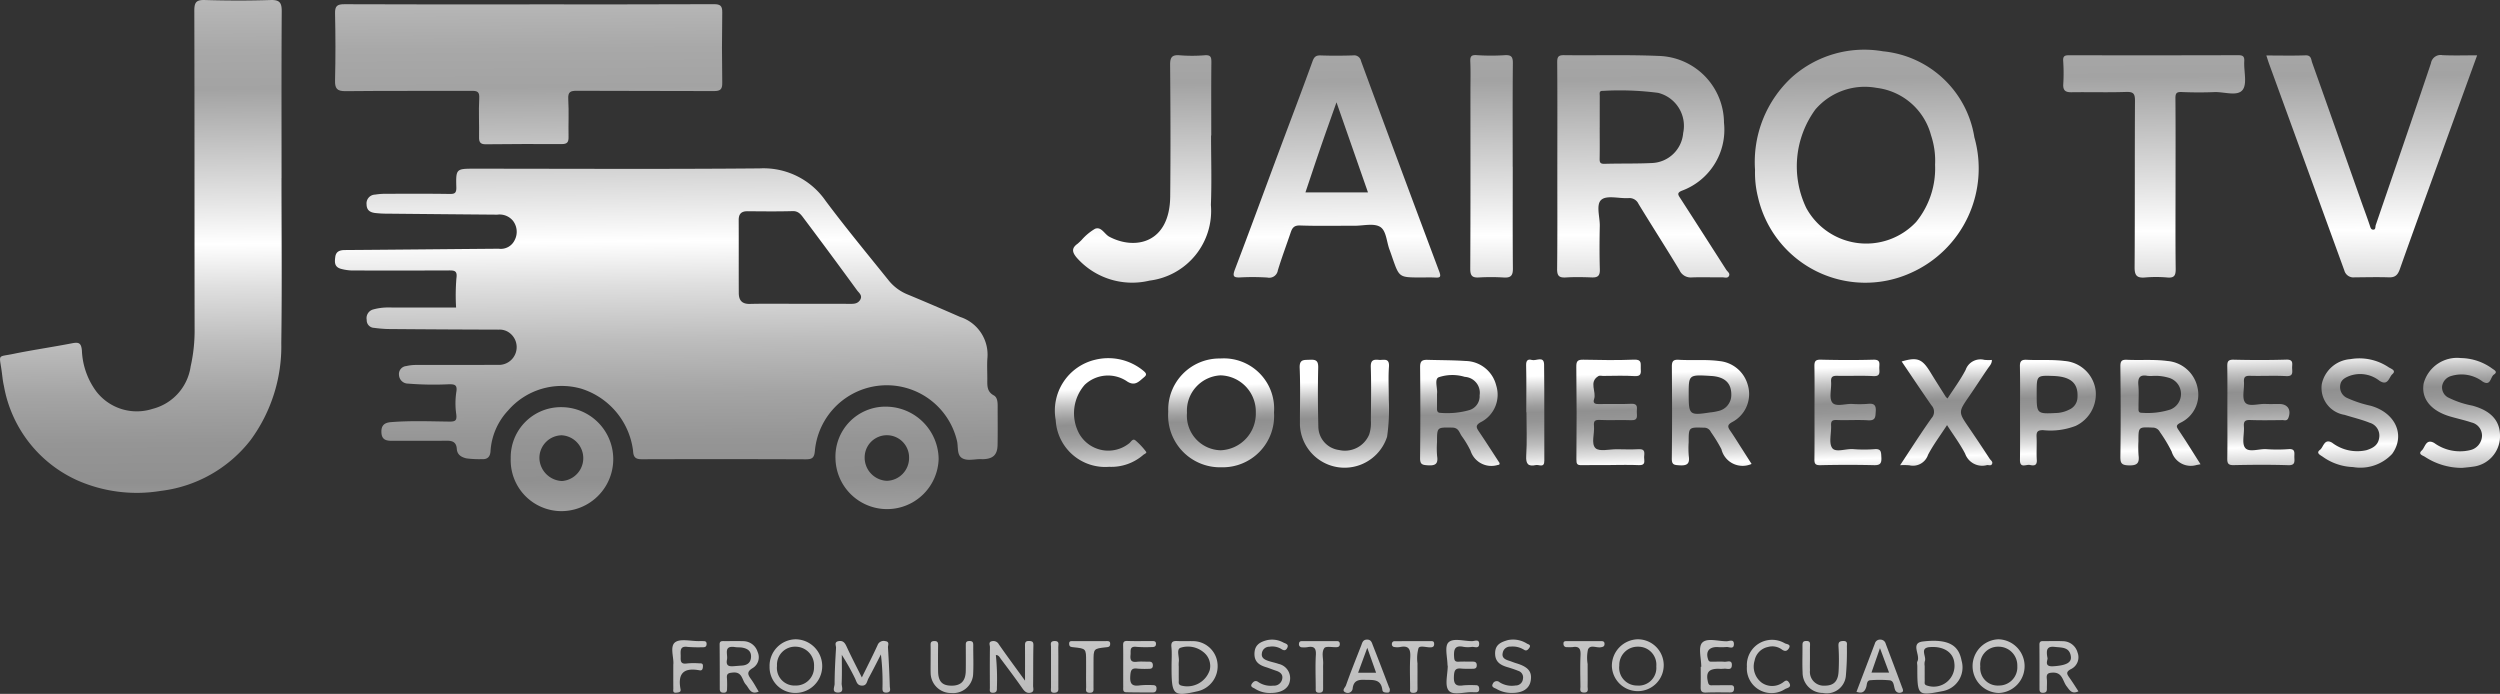 <svg xmlns="http://www.w3.org/2000/svg" xmlns:xlink="http://www.w3.org/1999/xlink" id="Capa_1" data-name="Capa 1" viewBox="0 0 85.427 23.71"><rect x="0" y="0" width="85.427" height="23.71" fill="#333333" stroke="none"/><defs><style>      .cls-1 {        fill: url(#linear-gradient);      }      .cls-2 {        fill: url(#linear-gradient-2);      }      .cls-3 {        fill: url(#linear-gradient-3);      }      .cls-4 {        fill: url(#linear-gradient-4);      }      .cls-5 {        fill: url(#linear-gradient-5);      }      .cls-6 {        fill: url(#linear-gradient-6);      }      .cls-7 {        fill: url(#linear-gradient-7);      }      .cls-8 {        fill: url(#linear-gradient-8);      }      .cls-9 {        fill: url(#linear-gradient-9);      }      .cls-10 {        fill: url(#linear-gradient-10);      }      .cls-11 {        fill: url(#linear-gradient-11);      }      .cls-12 {        fill: url(#linear-gradient-12);      }      .cls-13 {        fill: url(#linear-gradient-13);      }      .cls-14 {        fill: url(#linear-gradient-14);      }      .cls-15 {        fill: url(#linear-gradient-15);      }      .cls-16 {        fill: url(#linear-gradient-16);      }      .cls-17 {        fill: url(#linear-gradient-17);      }      .cls-18 {        fill: url(#linear-gradient-18);      }      .cls-19 {        fill: url(#linear-gradient-19);      }      .cls-20 {        fill: url(#linear-gradient-20);      }      .cls-21 {        fill: url(#linear-gradient-21);      }      .cls-22 {        fill: url(#linear-gradient-22);      }      .cls-23 {        fill: url(#linear-gradient-23);      }      .cls-24 {        fill: url(#linear-gradient-24);      }      .cls-25 {        fill: url(#linear-gradient-25);      }      .cls-26 {        fill: url(#linear-gradient-26);      }      .cls-27 {        fill: url(#linear-gradient-27);      }      .cls-28 {        fill: url(#linear-gradient-28);      }      .cls-29 {        fill: url(#linear-gradient-29);      }      .cls-30 {        fill: url(#linear-gradient-30);      }      .cls-31 {        fill: url(#linear-gradient-31);      }      .cls-32 {        fill: url(#linear-gradient-32);      }      .cls-33 {        fill: url(#linear-gradient-33);      }      .cls-34 {        fill: url(#linear-gradient-34);      }      .cls-35 {        fill: url(#linear-gradient-35);      }      .cls-36 {        fill: url(#linear-gradient-36);      }      .cls-37 {        fill: url(#linear-gradient-37);      }      .cls-38 {        fill: url(#linear-gradient-38);      }      .cls-39 {        fill: url(#linear-gradient-39);      }      .cls-40 {        fill: url(#linear-gradient-40);      }      .cls-41 {        fill: url(#linear-gradient-41);      }      .cls-42 {        fill: url(#linear-gradient-42);      }      .cls-43 {        fill: url(#linear-gradient-43);      }      .cls-44 {        fill: url(#linear-gradient-44);      }      .cls-45 {        fill: url(#linear-gradient-45);      }      .cls-46 {        fill: url(#linear-gradient-46);      }      .cls-47 {        fill: url(#linear-gradient-47);      }      .cls-48 {        fill: url(#linear-gradient-48);      }      .cls-49 {        fill: url(#linear-gradient-49);      }      .cls-50 {        fill: url(#linear-gradient-50);      }      .cls-51 {        fill: url(#linear-gradient-51);      }    </style><linearGradient id="linear-gradient" x1="22.664" y1="-4.255" x2="22.835" y2="21.711" gradientUnits="userSpaceOnUse"><stop offset="0" stop-color="#fff"></stop><stop offset="0.024" stop-color="#f2f2f2"></stop><stop offset="0.096" stop-color="#d0d0d0"></stop><stop offset="0.165" stop-color="#b7b7b7"></stop><stop offset="0.227" stop-color="#a8a8a8"></stop><stop offset="0.278" stop-color="#a3a3a3"></stop><stop offset="0.426" stop-color="#e5e5e5"></stop><stop offset="0.481" stop-color="#fff"></stop><stop offset="0.538" stop-color="#dfdfdf"></stop><stop offset="0.611" stop-color="#bdbdbd"></stop><stop offset="0.68" stop-color="#a4a4a4"></stop><stop offset="0.743" stop-color="#959595"></stop><stop offset="0.795" stop-color="#909090"></stop><stop offset="0.833" stop-color="#9e9e9e"></stop><stop offset="0.905" stop-color="#c4c4c4"></stop><stop offset="1" stop-color="#fff"></stop></linearGradient><linearGradient id="linear-gradient-2" x1="4.745" y1="-4.137" x2="4.916" y2="21.829" xlink:href="#linear-gradient"></linearGradient><linearGradient id="linear-gradient-3" x1="18.025" y1="-4.224" x2="18.195" y2="21.741" xlink:href="#linear-gradient"></linearGradient><linearGradient id="linear-gradient-4" x1="63.707" y1="-4.524" x2="63.878" y2="21.441" xlink:href="#linear-gradient"></linearGradient><linearGradient id="linear-gradient-5" x1="56.059" y1="-4.474" x2="56.23" y2="21.491" xlink:href="#linear-gradient"></linearGradient><linearGradient id="linear-gradient-6" x1="45.594" y1="-4.405" x2="45.764" y2="21.56" xlink:href="#linear-gradient"></linearGradient><linearGradient id="linear-gradient-7" x1="81.001" y1="-4.638" x2="81.172" y2="21.327" xlink:href="#linear-gradient"></linearGradient><linearGradient id="linear-gradient-8" x1="73.56" y1="-4.589" x2="73.731" y2="21.376" xlink:href="#linear-gradient"></linearGradient><linearGradient id="linear-gradient-9" x1="38.968" y1="-4.362" x2="39.139" y2="21.604" xlink:href="#linear-gradient"></linearGradient><linearGradient id="linear-gradient-10" x1="50.901" y1="-4.44" x2="51.072" y2="21.525" xlink:href="#linear-gradient"></linearGradient><linearGradient id="linear-gradient-11" x1="19.065" y1="-4.231" x2="19.236" y2="21.734" xlink:href="#linear-gradient"></linearGradient><linearGradient id="linear-gradient-12" x1="30.18" y1="-4.304" x2="30.35" y2="21.661" xlink:href="#linear-gradient"></linearGradient><linearGradient id="linear-gradient-13" x1="41.873" y1="19.192" x2="41.702" y2="13.156" xlink:href="#linear-gradient"></linearGradient><linearGradient id="linear-gradient-14" x1="73.897" y1="18.285" x2="73.727" y2="12.25" xlink:href="#linear-gradient"></linearGradient><linearGradient id="linear-gradient-15" x1="49.975" y1="18.963" x2="49.804" y2="12.927" xlink:href="#linear-gradient"></linearGradient><linearGradient id="linear-gradient-16" x1="58.574" y1="18.719" x2="58.403" y2="12.683" xlink:href="#linear-gradient"></linearGradient><linearGradient id="linear-gradient-17" x1="46.099" y1="19.072" x2="45.928" y2="13.037" xlink:href="#linear-gradient"></linearGradient><linearGradient id="linear-gradient-18" x1="66.62" y1="18.491" x2="66.449" y2="12.456" xlink:href="#linear-gradient"></linearGradient><linearGradient id="linear-gradient-19" x1="55.119" y1="18.817" x2="54.949" y2="12.781" xlink:href="#linear-gradient"></linearGradient><linearGradient id="linear-gradient-20" x1="77.334" y1="18.188" x2="77.163" y2="12.152" xlink:href="#linear-gradient"></linearGradient><linearGradient id="linear-gradient-21" x1="63.239" y1="18.587" x2="63.068" y2="12.551" xlink:href="#linear-gradient"></linearGradient><linearGradient id="linear-gradient-22" x1="84.143" y1="17.995" x2="83.972" y2="11.96" xlink:href="#linear-gradient"></linearGradient><linearGradient id="linear-gradient-23" x1="80.663" y1="18.094" x2="80.492" y2="12.058" xlink:href="#linear-gradient"></linearGradient><linearGradient id="linear-gradient-24" x1="70.431" y1="18.384" x2="70.26" y2="12.348" xlink:href="#linear-gradient"></linearGradient><linearGradient id="linear-gradient-25" x1="37.773" y1="19.308" x2="37.602" y2="13.272" xlink:href="#linear-gradient"></linearGradient><linearGradient id="linear-gradient-26" x1="52.594" y1="18.888" x2="52.423" y2="12.853" xlink:href="#linear-gradient"></linearGradient><linearGradient id="linear-gradient-27" x1="29.454" y1="50.727" x2="29.454" y2="-30.13" xlink:href="#linear-gradient"></linearGradient><linearGradient id="linear-gradient-28" x1="34.563" y1="50.727" x2="34.563" y2="-30.13" xlink:href="#linear-gradient"></linearGradient><linearGradient id="linear-gradient-29" x1="40.816" y1="50.727" x2="40.816" y2="-30.13" xlink:href="#linear-gradient"></linearGradient><linearGradient id="linear-gradient-30" x1="66.267" y1="50.727" x2="66.267" y2="-30.13" xlink:href="#linear-gradient"></linearGradient><linearGradient id="linear-gradient-31" x1="27.183" y1="50.727" x2="27.183" y2="-30.13" xlink:href="#linear-gradient"></linearGradient><linearGradient id="linear-gradient-32" x1="55.965" y1="50.727" x2="55.965" y2="-30.13" xlink:href="#linear-gradient"></linearGradient><linearGradient id="linear-gradient-33" x1="68.295" y1="50.727" x2="68.295" y2="-30.13" xlink:href="#linear-gradient"></linearGradient><linearGradient id="linear-gradient-34" x1="70.357" y1="50.727" x2="70.357" y2="-30.13" xlink:href="#linear-gradient"></linearGradient><linearGradient id="linear-gradient-35" x1="25.258" y1="50.727" x2="25.258" y2="-30.13" xlink:href="#linear-gradient"></linearGradient><linearGradient id="linear-gradient-36" x1="64.232" y1="50.727" x2="64.232" y2="-30.13" xlink:href="#linear-gradient"></linearGradient><linearGradient id="linear-gradient-37" x1="58.673" y1="50.727" x2="58.673" y2="-30.13" xlink:href="#linear-gradient"></linearGradient><linearGradient id="linear-gradient-38" x1="62.352" y1="50.727" x2="62.352" y2="-30.13" xlink:href="#linear-gradient"></linearGradient><linearGradient id="linear-gradient-39" x1="46.702" y1="50.727" x2="46.702" y2="-30.13" xlink:href="#linear-gradient"></linearGradient><linearGradient id="linear-gradient-40" x1="38.947" y1="50.727" x2="38.947" y2="-30.13" xlink:href="#linear-gradient"></linearGradient><linearGradient id="linear-gradient-41" x1="49.985" y1="50.727" x2="49.985" y2="-30.13" xlink:href="#linear-gradient"></linearGradient><linearGradient id="linear-gradient-42" x1="32.53" y1="50.727" x2="32.53" y2="-30.13" xlink:href="#linear-gradient"></linearGradient><linearGradient id="linear-gradient-43" x1="51.654" y1="50.727" x2="51.654" y2="-30.13" xlink:href="#linear-gradient"></linearGradient><linearGradient id="linear-gradient-44" x1="43.419" y1="50.727" x2="43.419" y2="-30.13" xlink:href="#linear-gradient"></linearGradient><linearGradient id="linear-gradient-45" x1="60.43" y1="50.727" x2="60.43" y2="-30.13" xlink:href="#linear-gradient"></linearGradient><linearGradient id="linear-gradient-46" x1="23.559" y1="50.727" x2="23.559" y2="-30.13" xlink:href="#linear-gradient"></linearGradient><linearGradient id="linear-gradient-47" x1="48.284" y1="50.727" x2="48.284" y2="-30.13" xlink:href="#linear-gradient"></linearGradient><linearGradient id="linear-gradient-48" x1="54.126" y1="50.727" x2="54.126" y2="-30.13" xlink:href="#linear-gradient"></linearGradient><linearGradient id="linear-gradient-49" x1="37.236" y1="50.727" x2="37.236" y2="-30.13" xlink:href="#linear-gradient"></linearGradient><linearGradient id="linear-gradient-50" x1="45.085" y1="50.727" x2="45.085" y2="-30.13" xlink:href="#linear-gradient"></linearGradient><linearGradient id="linear-gradient-51" x1="36.038" y1="50.727" x2="36.038" y2="-30.13" xlink:href="#linear-gradient"></linearGradient></defs><g><path class="cls-1" d="M11.676,9.193a1.587,1.587,0,0,0,.368.05c1.096.001,2.192.003,3.289-.002.199-.001.301.008.263.271a7.1,7.1,0,0,0-.011.997c-.77,0-1.549.003-2.327-.002a1.873,1.873,0,0,0-.497.065.307.307,0,0,0-.23.36.259.259,0,0,0,.25.271,4.594,4.594,0,0,0,.47.04q1.896.016,3.793.021a.555.555,0,0,1,.398.136A.607.607,0,0,1,17,12.467c-.927.006-1.855.001-2.783.004a1.482,1.482,0,0,0-.336.038.273.273,0,0,0-.247.305.309.309,0,0,0,.309.294,10.826,10.826,0,0,0,1.388.023c.194-.002.305.007.262.263a2.599,2.599,0,0,0-.003.756c.03.225-.033.259-.244.256-.663-.008-1.327-.035-1.99.019-.241.02-.336.13-.322.364.014.247.175.275.371.274.622-.003,1.244.003,1.866-.003.199-.002.323.056.338.276.013.196.141.281.324.326a3.286,3.286,0,0,0,.533.027c.206.016.289-.101.296-.284a2.234,2.234,0,0,1,.601-1.379,2.424,2.424,0,0,1,2.494-.746A2.551,2.551,0,0,1,21.633,15.41c.011.224.094.284.306.283q2.799-.009,5.597.002c.208.001.288-.048.308-.277a2.466,2.466,0,0,1,4.853-.37c.055.204-.009.482.167.599.186.123.451.03.682.043a.606.606,0,0,0,.063,0c.329-.015.473-.153.479-.487.008-.443.002-.885.003-1.328,0-.14-.011-.299-.135-.366-.219-.119-.221-.304-.219-.506.003-.253-.014-.507.003-.759a1.353,1.353,0,0,0-.932-1.414q-.884-.389-1.775-.76a1.606,1.606,0,0,1-.653-.471c-.729-.907-1.472-1.804-2.168-2.736a2.579,2.579,0,0,0-2.254-1.109c-3.246.029-6.493.011-9.739.01-.631,0-.644,0-.626.634.006.217-.07.232-.249.229-.717-.011-1.433-.007-2.15-.005a2.264,2.264,0,0,0-.377.028.3.3,0,0,0-.291.335c.005.21.13.273.297.294a3.712,3.712,0,0,0,.441.022q1.863.019,3.727.034a.593.593,0,0,1,.533.204.615.615,0,0,1,.059.673.523.523,0,0,1-.542.287c-1.749.014-3.499.033-5.248.045-.178.001-.313.043-.337.24C11.432,8.97,11.425,9.134,11.676,9.193Zm13.867-1.975c.515.004,1.031.011,1.546-.004.197-.005.285.124.373.241q.922,1.226,1.825,2.466c.064.088.198.177.104.327-.086.137-.217.136-.357.135-.568-.004-1.136-.002-1.704-.002s-1.136-.009-1.704.004c-.275.007-.38-.127-.381-.372-.004-.831.001-1.662-.003-2.493C25.241,7.31,25.331,7.217,25.543,7.218Z"></path><path class="cls-2" d="M8.568,15.031a5.41,5.41,0,0,0,1.044-3.312c.027-1.876.007-3.753.007-5.629h.002c0-1.897-.006-3.795.006-5.693.002-.294-.06-.406-.38-.396C8.5.025,7.751.023,7.003.001,6.709-.008,6.639.077,6.64.367c.01,3.626.004,7.253.01,10.879a5.574,5.574,0,0,1-.136,1.279,1.751,1.751,0,0,1-1.3,1.446,1.748,1.748,0,0,1-1.92-.59,2.518,2.518,0,0,1-.495-1.396c-.023-.286-.122-.296-.352-.252-.665.129-1.336.225-1.999.361-.523.108-.479-.002-.398.538.028.186.041.375.084.557A4.37,4.37,0,0,0,2.672,16.427a5.039,5.039,0,0,0,2.824.347A4.575,4.575,0,0,0,8.568,15.031Z"></path><path class="cls-3" d="M11.813,3.115c1.433-.016,2.867-.004,4.301-.011.195-.001.276.027.262.257-.025.441.003.885-.006,1.327-.004.178.052.244.232.242.864-.008,1.729-.013,2.593-.007.186.001.236-.065.233-.239-.009-.432.015-.865-.01-1.296-.014-.248.071-.287.297-.286,1.56.01,3.12.001,4.681.01.222.001.288-.062.284-.284q-.019-1.201,0-2.403c.003-.224-.063-.283-.29-.282-2.098.01-4.196.006-6.293.006V.15c-2.108,0-4.217.004-6.325-.006-.248-.001-.329.058-.323.315.017.759.018,1.518,0,2.277C11.44,3.021,11.509,3.119,11.813,3.115Z"></path><path class="cls-4" d="M61.221,2.647a3.941,3.941,0,0,0-1.25,3.159A3.427,3.427,0,0,0,60.07,6.73a3.764,3.764,0,0,0,5.221,2.597,3.905,3.905,0,0,0,2.175-4.635,3.504,3.504,0,0,0-3.124-2.939A3.719,3.719,0,0,0,61.221,2.647ZM65.985,4.623a2.724,2.724,0,0,1,.138,1.003,2.901,2.901,0,0,1-.645,1.956A2.335,2.335,0,0,1,61.72,7.103a3.293,3.293,0,0,1,.312-3.361,2.227,2.227,0,0,1,2.09-.74A2.198,2.198,0,0,1,65.985,4.623Z"></path><path class="cls-5" d="M54.395,9.48c.2.007.279-.055.273-.27-.015-.495-.013-.991-.002-1.486.007-.311-.141-.739.058-.902.191-.156.603-.034.917-.052a.34.34,0,0,1,.348.197c.461.757.941,1.502,1.398,2.261a.421.421,0,0,0,.419.252c.347-.013.696.001,1.043-.004.078-.001.182.045.23-.044.05-.093-.05-.147-.093-.215-.523-.816-1.045-1.633-1.571-2.447-.071-.109-.121-.177.047-.25a2.22,2.22,0,0,0,1.448-2.326A2.296,2.296,0,0,0,56.67,1.911c-1.073-.046-2.149-.012-3.224-.026-.203-.003-.236.064-.235.25.009,1.18.005,2.361.004,3.541-.001,1.17.007,2.34-.007,3.509-.003.244.069.31.301.296C53.804,9.462,54.1,9.469,54.395,9.48Zm.269-5.131c0-.358,0-.716.001-1.073,0-.078-.033-.179.11-.171a10.095,10.095,0,0,1,1.885.068,1.162,1.162,0,0,1,.855,1.373,1.114,1.114,0,0,1-1.075,1.025c-.535.026-1.073.011-1.609.027-.147.004-.173-.044-.17-.176C54.668,5.065,54.663,4.707,54.663,4.349Z"></path><path class="cls-6" d="M48.53,9.482c.169,0,.337-.007.505.002.175.01.217-.015.144-.208q-1.348-3.593-2.673-7.194a.238.238,0,0,0-.27-.189c-.368.012-.738.014-1.106.001-.167-.006-.227.052-.283.209-.377,1.042-.773,2.077-1.16,3.115-.496,1.33-.983,2.663-1.489,3.989-.09.236-.047.284.192.272a7.902,7.902,0,0,1,.916.005.297.297,0,0,0,.359-.246c.133-.435.293-.862.439-1.294.053-.158.117-.247.323-.239.621.022,1.243.007,1.864.009.293.001.644-.093.864.035.218.127.223.51.325.78.037.096.069.194.103.292C47.813,9.479,47.813,9.479,48.53,9.482ZM44.608,6.575c.174-.518.342-1.026.516-1.532.172-.498.349-.993.545-1.547l1.076,3.079Z"></path><path class="cls-7" d="M79.007,2.136c-.034-.096-.026-.252-.224-.245-.44.016-.881.005-1.34.005.035.106.061.194.092.28q1.288,3.533,2.573,7.067a.321.321,0,0,0,.352.234c.39-.002.78-.013,1.17,0,.215.007.304-.081.374-.279.452-1.28.918-2.555,1.381-3.832.416-1.149.833-2.297,1.261-3.476-.413,0-.801.013-1.188-.005a.332.332,0,0,0-.39.275c-.62,1.847-1.256,3.688-1.887,5.531-.021.062.009.17-.104.155-.064-.008-.079-.081-.1-.144-.098-.295-.209-.585-.312-.878C80.113,5.261,79.565,3.697,79.007,2.136Z"></path><path class="cls-8" d="M72.954,3.441c-.011,1.897,0,3.795-.013,5.692-.002.286.083.371.356.349a4.333,4.333,0,0,1,.758,0c.252.024.293-.079.29-.305-.012-.959-.005-1.918-.005-2.878,0-.98.005-1.961-.004-2.941-.002-.18.047-.221.222-.213.368.016.738.017,1.106.002.333-.014.787.155.966-.073.166-.212.038-.646.058-.982.01-.174-.055-.207-.214-.206q-2.878.008-5.755.002c-.145,0-.235.009-.218.203a5.915,5.915,0,0,1,.002.79c-.01.208.074.274.278.271.622-.009,1.244.011,1.865-.01C72.891,3.134,72.955,3.191,72.954,3.441Z"></path><path class="cls-9" d="M39.279,9.589A2.401,2.401,0,0,0,41.377,7.002c.032-.789.006-1.58.006-2.37h.007c0-.833-.005-1.665.004-2.497.002-.182-.02-.263-.232-.246a5.335,5.335,0,0,1-.853,0c-.267-.021-.327.074-.325.333.013,1.496.018,2.993.003,4.489-.016,1.613-1.211,1.841-2.081,1.378-.168-.089-.272-.357-.488-.271a1.864,1.864,0,0,0-.457.38,1.825,1.825,0,0,1-.138.13c-.211.149-.192.286-.03.478A2.528,2.528,0,0,0,39.279,9.589Z"></path><path class="cls-10" d="M50.538,9.481a7.203,7.203,0,0,1,.853.002c.235.013.308-.068.306-.306-.011-1.159-.005-2.318-.005-3.477H51.69c0-1.18-.006-2.36.006-3.54.002-.225-.059-.287-.278-.274a7.344,7.344,0,0,1-.948-.001c-.184-.013-.237.029-.229.214.015.347.005.695.005,1.043,0,2.013.005,4.025-.006,6.038C50.239,9.42,50.303,9.495,50.538,9.481Z"></path><path class="cls-11" d="M19.179,17.466a1.776,1.776,0,0,0,0-3.553,1.713,1.713,0,0,0-1.727,1.751A1.738,1.738,0,0,0,19.179,17.466Zm.016-2.592a.783.783,0,0,1,.003,1.563.807.807,0,0,1-.766-.77A.776.776,0,0,1,19.195,14.874Z"></path><path class="cls-12" d="M32.074,15.679a1.809,1.809,0,0,0-1.774-1.783,1.708,1.708,0,0,0-1.751,1.776,1.763,1.763,0,0,0,3.525.007Zm-1.772.751a.793.793,0,0,1-.756-.803.759.759,0,0,1,1.518.008A.78.78,0,0,1,30.301,16.43Z"></path><path class="cls-13" d="M41.742,15.967a1.755,1.755,0,0,0,1.792-1.871A1.72,1.72,0,0,0,41.699,12.25,1.75,1.75,0,0,0,39.92,14.066,1.774,1.774,0,0,0,41.742,15.967Zm-.034-3.141a1.239,1.239,0,0,1,1.204,1.268,1.252,1.252,0,0,1-1.199,1.292A1.182,1.182,0,0,1,40.56,14.11,1.21,1.21,0,0,1,41.708,12.826Z"></path><path class="cls-14" d="M74.504,14.447a1.062,1.062,0,0,0,.587-1.201,1.145,1.145,0,0,0-1.025-.91c-.462-.062-.924-.02-1.386-.042-.183-.009-.226.048-.225.23.011,1.021.016,2.042,0,3.062-.004.239.032.31.291.317.293.008.364-.087.33-.351a3.826,3.826,0,0,1-.004-.473c0-.495-.001-.489.484-.468a.271.271,0,0,1,.249.15,5.183,5.183,0,0,1,.401.666.683.683,0,0,0,.854.462l.134-.025c-.261-.41-.494-.79-.743-1.159C74.369,14.584,74.341,14.533,74.504,14.447Zm-.33-.457a2.558,2.558,0,0,1-.988.115c-.13.004-.111-.099-.111-.18-.002-.252.017-.506-.005-.756s.039-.379.314-.325a1.176,1.176,0,0,0,.191.001,1.577,1.577,0,0,1,.523.061.573.573,0,0,1,.077,1.083Z"></path><path class="cls-15" d="M51.162,15.893c.02-.004.041-.009.069-.015.008-.035.016-.048.012-.054-.227-.349-.451-.699-.683-1.044-.106-.158-.181-.247.077-.374a1.051,1.051,0,0,0,.488-1.239,1.097,1.097,0,0,0-1.046-.832c-.431-.029-.862-.026-1.292-.039-.208-.006-.263.052-.261.26q.017,1.546-.001,3.093c-.003.224.078.239.269.251.261.016.354-.053.313-.318a3.119,3.119,0,0,1-.003-.473c0-.521,0-.506.52-.498.219.003.24.167.321.285a3.344,3.344,0,0,1,.305.506A.746.746,0,0,0,51.162,15.893Zm-.948-1.881a2.77,2.77,0,0,1-.993.096c-.099-.001-.119-.064-.118-.148.002-.158.001-.316.001-.506.027-.172-.099-.491.055-.562a1.465,1.465,0,0,1,.894-.014.545.545,0,0,1,.507.63A.494.494,0,0,1,50.214,14.012Z"></path><path class="cls-16" d="M59.126,14.722c-.09-.129-.112-.203.059-.297a1.079,1.079,0,0,0,.536-1.278,1.117,1.117,0,0,0-.967-.809c-.462-.063-.925-.016-1.386-.044-.206-.013-.241.062-.239.247.008,1.042.011,2.085-.002,3.127-.003.215.08.22.252.232.25.017.371-.035.328-.315a3.122,3.122,0,0,1-.004-.473c0-.52,0-.514.517-.498a.249.249,0,0,1,.242.148,5.307,5.307,0,0,1,.36.586.746.746,0,0,0,1.031.505c-.12-.188-.236-.37-.352-.552C59.376,15.107,59.257,14.91,59.126,14.722Zm-.413-.677a1.673,1.673,0,0,1-.278.048c-.706.108-.731.087-.731-.622,0-.671,0-.671.767-.624.474.029.7.25.689.663A.557.557,0,0,1,58.713,14.045Z"></path><path class="cls-17" d="M47.115,12.297c-.189-.02-.282.013-.274.249.02.611.007,1.222.003,1.834a1.277,1.277,0,0,1-.057.465.896.896,0,0,1-1.03.532.811.811,0,0,1-.708-.791c-.017-.674-.021-1.349-.005-2.023.006-.237-.077-.281-.286-.27-.196.011-.36-.028-.347.281.028.652.006,1.307.009,1.96a1.527,1.527,0,0,0,2.978.39,6.718,6.718,0,0,0,.058-1.272c0-.425-.02-.774.006-1.12C47.484,12.21,47.272,12.314,47.115,12.297Z"></path><path class="cls-18" d="M67.892,15.894c.058-.012.135.034.173-.031.049-.084-.041-.132-.077-.188q-.35-.538-.711-1.067c-.363-.531-.362-.528.017-1.076.213-.308.415-.625.627-.934.063-.092.148-.17.143-.299a1.427,1.427,0,0,1-.257-.002.536.536,0,0,0-.64.343c-.176.339-.408.649-.618.976a.47.47,0,0,1-.062-.06c-.178-.282-.357-.563-.531-.847-.277-.45-.443-.514-.975-.357.34.502.674,1.004,1.018,1.498a.32.32,0,0,1,.004.437c-.365.514-.703,1.048-1.075,1.61a2.004,2.004,0,0,1,.319.003.541.541,0,0,0,.635-.358c.181-.345.419-.661.65-1.016.222.345.448.647.619.978A.617.617,0,0,0,67.892,15.894Z"></path><path class="cls-19" d="M56.002,15.349c-.252.014-.505.005-.758.002-.25-.002-.594.089-.725-.038-.157-.153-.027-.496-.051-.756-.015-.158.018-.216.196-.207.357.018.717-.007,1.074.009.26.011.188-.164.193-.296.004-.13.046-.277-.189-.265-.368.019-.737-.001-1.106.01-.136.004-.211-.032-.165-.167.09-.259-.193-.59.153-.792.039-.023.103-.003.156-.003.358,0,.717-.018,1.074.006.241.016.218-.116.212-.269s.045-.305-.224-.294c-.578.024-1.159.015-1.738.002-.196-.004-.243.05-.24.247q.02,1.579.003,3.159c-.002.162.03.201.18.198.326-.007.653-.002.979-.002v-.003c.327,0,.654-.012.979.004.243.011.174-.151.176-.273C56.184,15.497,56.239,15.336,56.002,15.349Z"></path><path class="cls-20" d="M78.4,15.626c-.005-.138.051-.301-.204-.278a5.211,5.211,0,0,1-.758,0c-.248-.014-.589.12-.719-.044-.124-.157-.022-.485-.043-.736-.016-.194.066-.221.233-.215.358.012.716.006,1.075.002.075-.001.166.043.212-.076.106-.277-.023-.476-.317-.475-.158.001-.316.006-.474-.001-.236-.009-.563.104-.684-.047s-.026-.463-.043-.703c-.011-.165.04-.216.208-.211.41.012.823-.013,1.232.01.25.014.211-.132.206-.274-.005-.134.063-.297-.198-.289-.6.018-1.201.017-1.801.002-.2-.005-.219.076-.217.238.008.516.003,1.032.003,1.549,0,.527.006,1.054-.003,1.58-.003.165.023.24.216.236.621-.013,1.244-.018,1.865.002C78.43,15.905,78.406,15.776,78.4,15.626Z"></path><path class="cls-21" d="M64.288,15.63c-.01-.171.005-.305-.24-.282a4.417,4.417,0,0,1-.726-.002c-.247-.018-.598.127-.714-.037-.125-.177-.025-.507-.038-.769-.008-.154.039-.194.193-.188.357.014.717-.013,1.073.01.264.017.247-.129.26-.31.015-.219-.069-.274-.271-.252a3.517,3.517,0,0,1-.536.003c-.235-.011-.56.109-.679-.049-.118-.155-.022-.465-.04-.705-.012-.172.052-.211.213-.207.41.01.822-.013,1.231.01.251.014.206-.136.203-.276-.002-.137.057-.292-.199-.285-.599.017-1.2.014-1.8-.001-.195-.005-.221.07-.218.236.009.516.003,1.032.003,1.547,0,.537.004,1.074-.003,1.61-.002.153.021.217.202.213q.915-.022,1.831-.001C64.25,15.902,64.299,15.831,64.288,15.63Z"></path><path class="cls-22" d="M84.48,13.86a3.098,3.098,0,0,1-.792-.262.39.39,0,0,1-.238-.409.43.43,0,0,1,.322-.344,1.193,1.193,0,0,1,1.065.196c.276.166.258-.158.382-.241.151-.1.002-.158-.078-.22a1.86,1.86,0,0,0-1.05-.344,1.184,1.184,0,0,0-1.269.851c-.102.515.227.941.884,1.139.248.074.503.128.748.21a.462.462,0,0,1,.358.465.519.519,0,0,1-.421.484,1.5,1.5,0,0,1-1.213-.249c-.286-.157-.306.149-.426.259-.142.129.047.172.108.214a2.307,2.307,0,0,0,1.276.379c.093-.01.23-.021.365-.041a1.046,1.046,0,0,0,.926-1.014C85.443,14.391,85.133,14.037,84.48,13.86Z"></path><path class="cls-23" d="M81.742,15.51c.458-.638.119-1.405-.737-1.646a3.925,3.925,0,0,1-.792-.261.406.406,0,0,1-.25-.399c.01-.213.151-.288.305-.352a1.063,1.063,0,0,1,1.037.157c.297.198.328-.12.443-.222.15-.131-.049-.186-.126-.237a1.796,1.796,0,0,0-1.306-.278,1.078,1.078,0,0,0-.979.854.931.931,0,0,0,.778,1.049c.286.091.58.159.857.27a.457.457,0,0,1,.327.512c-.035.259-.215.356-.435.426a1.415,1.415,0,0,1-1.176-.257c-.27-.154-.288.152-.414.247-.143.107.009.176.086.227a1.883,1.883,0,0,0,1.044.36A1.485,1.485,0,0,0,81.742,15.51Z"></path><path class="cls-24" d="M70.547,12.335c-.432-.056-.863-.018-1.293-.041-.179-.009-.236.048-.232.23.011.527.004,1.054.004,1.58,0,.537.005,1.075-.002,1.612-.004.301.216.145.338.172s.251.038.237-.172c-.017-.262.006-.527-.008-.79-.009-.178.044-.23.228-.227a2.39,2.39,0,0,0,1.107-.146,1.198,1.198,0,0,0,.685-1.201A1.16,1.16,0,0,0,70.547,12.335Zm.442,1.245a.464.464,0,0,1-.279.415,1.048,1.048,0,0,1-.416.116c-.699.036-.699.037-.699-.657v-.032c0-.594,0-.594.565-.575C70.763,12.868,71.02,13.097,70.989,13.58Z"></path><path class="cls-25" d="M37.901,15.951a1.664,1.664,0,0,0,1.169-.41c.038-.03.128-.06.092-.106a2.396,2.396,0,0,0-.362-.386c-.099-.082-.154.059-.219.102a1.142,1.142,0,0,1-1.722-.365,1.472,1.472,0,0,1,.207-1.637,1.158,1.158,0,0,1,1.415-.138c.295.212.43.028.612-.12.102-.083.081-.134-.016-.216a1.882,1.882,0,0,0-1.654-.382,1.788,1.788,0,0,0-1.348,2.066A1.693,1.693,0,0,0,37.901,15.951Z"></path><path class="cls-26" d="M52.484,15.891c.105-.023.289.112.287-.15-.006-1.094.006-2.188-.008-3.282-.004-.312-.272-.117-.414-.158-.134-.038-.204.007-.2.179.014.536.005,1.073.005,1.609h.007c0,.494.023.99-.009,1.483C52.135,15.856,52.22,15.949,52.484,15.891Z"></path><g><path class="cls-27" d="M30.343,22.127c-.005-.076.068-.2-.09-.219a.221.221,0,0,0-.266.138c-.162.355-.34.702-.537,1.103-.19-.381-.366-.717-.523-1.06-.061-.133-.13-.211-.281-.179s-.073.154-.078.232c-.025.409-.048.82-.049,1.23-.001.097-.108.288.108.293.238.005.128-.2.133-.311.015-.325.005-.651.005-.977a7.906,7.906,0,0,1,.446.793c.054.102.065.248.232.258.179.011.178-.145.231-.243.148-.271.286-.548.427-.822a7.672,7.672,0,0,1,.055,1.092c0,.102-.027.225.146.211.16-.013.106-.136.103-.215Q30.384,22.788,30.343,22.127Z"></path><path class="cls-28" d="M35.17,21.903c-.143-.005-.146.068-.145.173.003.385.001.771.001,1.183-.306-.423-.607-.828-.895-1.242a.21.21,0,0,0-.233-.107c-.134.025-.07.135-.071.203-.006.462-.004.925-.002,1.387,0,.075-.033.176.109.172.117-.004.136-.068.131-.165a8.209,8.209,0,0,0-.036-1.123c.1-.002.129.077.17.132.251.334.502.668.741,1.011.075.108.156.173.281.142.134-.033.08-.153.081-.237.006-.452,0-.904.01-1.356C35.315,21.959,35.303,21.907,35.17,21.903Z"></path><path class="cls-29" d="M40.773,21.908c-.178-.004-.357.006-.535-.003-.152-.008-.229.02-.21.204.022.218.005.44.005.66-.001,1,.048,1.045.906.848a.877.877,0,0,0,.666-.928A.847.847,0,0,0,40.773,21.908Zm.564.991a.807.807,0,0,1-.977.526c-.106-.036-.079-.108-.08-.175-.003-.158-.001-.316-.001-.473A.973.973,0,0,1,40.28,22.62c.027-.169-.097-.436.066-.488a.833.833,0,0,1,.771.147A.601.601,0,0,1,41.337,22.899Z"></path><path class="cls-30" d="M65.707,21.92c-.442.052-.074.463-.188.681-.022.041-.003.104-.003.156,0,1.027,0,1.027.868.859a.825.825,0,0,0,.645-1.04C66.944,22.138,66.698,21.804,65.707,21.92Zm.146,1.508c-.112-.032-.083-.099-.084-.166-.002-.168-.001-.337-.001-.505a.409.409,0,0,1,.003-.156c.073-.159-.192-.457.162-.488.492-.042.815.187.848.542A.712.712,0,0,1,65.853,23.428Z"></path><path class="cls-31" d="M27.178,21.845a.906.906,0,0,0-.881.936.879.879,0,0,0,.883.898.917.917,0,0,0-.002-1.834Zm-.012,1.581a.601.601,0,0,1-.615-.671.616.616,0,0,1,.64-.657.636.636,0,0,1,.625.679A.619.619,0,0,1,27.166,23.425Z"></path><path class="cls-32" d="M55.96,21.845a.908.908,0,0,0-.881.907.886.886,0,1,0,.881-.907Zm-.026,1.581a.61.61,0,0,1-.602-.684.628.628,0,0,1,.649-.644.615.615,0,0,1,.616.673A.605.605,0,0,1,55.934,23.425Z"></path><path class="cls-33" d="M68.285,21.845A.918.918,0,0,0,68.302,23.68a.918.918,0,0,0-.017-1.835Zm.013,1.581a.599.599,0,0,1-.63-.656.608.608,0,0,1,.622-.672.639.639,0,0,1,.643.663A.624.624,0,0,1,68.297,23.425Z"></path><path class="cls-34" d="M70.768,22.863a.447.447,0,0,0,.225-.562.524.524,0,0,0-.505-.391c-.21-.009-.42-.002-.631-.002-.084,0-.169-.015-.168.119.004.504.002,1.009.002,1.514,0,.085.023.137.126.132.095-.004.129-.045.127-.134-.002-.116.01-.232-.003-.347-.018-.163.038-.202.203-.208.337-.013.34.294.473.465.107.138.176.281.406.174-.106-.161-.203-.317-.309-.466C70.627,23.034,70.582,22.961,70.768,22.863Zm-.604-.096c-.342.023-.178-.221-.2-.285-.053-.282-.016-.407.249-.377.243.028.505.001.55.326C70.793,22.65,70.587,22.739,70.164,22.767Z"></path><path class="cls-35" d="M25.715,22.832a.432.432,0,0,0,.174-.553.516.516,0,0,0-.494-.37c-.221-.006-.443,0-.664-.002-.08-.001-.142.002-.141.113.005.506.005,1.012.005,1.517,0,.092.035.132.13.133.105.002.12-.057.119-.139a3.354,3.354,0,0,0-.003-.347c-.02-.173.053-.19.211-.203.319-.027.3.263.432.408.117.128.162.365.442.244-.086-.141-.161-.287-.257-.418C25.561,23.065,25.498,22.963,25.715,22.832Zm-.375-.088c-.073.004-.147.011-.202.015-.184.018-.348.031-.296-.223.036-.178-.133-.488.277-.424.083.013.169.004.251.019.167.032.298.11.294.307C25.659,22.644,25.535,22.733,25.34,22.744Z"></path><path class="cls-36" d="M64.436,21.996a.186.186,0,0,0-.185-.14.18.18,0,0,0-.186.136c-.208.548-.417,1.095-.628,1.648.196.067.286.003.338-.176.022-.077.01-.214.138-.22a3.849,3.849,0,0,1,.661.003c.146.018.136.196.175.304a.163.163,0,0,0,.223.11c.098-.028.041-.126.019-.186C64.809,22.981,64.622,22.489,64.436,21.996Zm-.486.987.29-.836.311.836Z"></path><path class="cls-37" d="M59.065,23.415c-.179-.002-.357.001-.536.002-.072,0-.135.015-.162-.093-.085-.337.01-.472.352-.472a1.19,1.19,0,0,0,.189-.001c.099-.016.261.074.271-.115.011-.205-.159-.114-.254-.123-.135-.013-.273-.001-.41-.003-.059-.001-.117.014-.146-.074-.09-.263.023-.428.304-.426a2.163,2.163,0,0,0,.315,0c.094-.013.265.098.261-.108-.004-.174-.161-.091-.243-.09-.29.005-.678-.129-.843.053-.14.155-.029.537-.029.819h-.019c0,.231.004.463-.002.694-.003.127.029.194.176.188.262-.011.525-.007.788-.005.09.001.168.006.177-.117C59.266,23.386,59.154,23.416,59.065,23.415Z"></path><path class="cls-38" d="M62.982,21.904c-.142.004-.168.052-.159.191a7.163,7.163,0,0,1,.003.851c-.019.344-.174.487-.486.484a.471.471,0,0,1-.492-.522c-.005-.136-.001-.273,0-.41.001-.147-.004-.294.002-.441.004-.096-.002-.155-.128-.154s-.13.066-.13.159c.003.305-.011.61.004.914a.693.693,0,0,0,.694.703.656.656,0,0,0,.787-.615,9.135,9.135,0,0,0,.032-.975C63.112,21.998,63.139,21.899,62.982,21.904Z"></path><path class="cls-39" d="M46.913,22.055c-.036-.09-.056-.203-.203-.2-.145.004-.162.114-.198.207-.177.452-.358.902-.52,1.36-.023.066-.156.173-.023.235a.17.17,0,0,0,.254-.145c.035-.25.186-.292.414-.282.273.011.552-.042.6.348.011.089.104.088.179.089s.076-.053.076-.125c-.01-.022-.029-.059-.043-.098C47.272,22.981,47.096,22.517,46.913,22.055Zm-.505.932.313-.851.301.851Z"></path><path class="cls-40" d="M39.39,23.411a2.835,2.835,0,0,0-.441.009c-.259.039-.344-.044-.327-.315.012-.196.039-.288.255-.257a3.077,3.077,0,0,0,.379.006c.086.002.141-.021.138-.122-.002-.098-.054-.125-.141-.123-.137.003-.275-.011-.41.005-.195.024-.23-.068-.212-.234.015-.136-.049-.308.206-.276a4.244,4.244,0,0,0,.505.007c.077.001.156-.003.159-.105.004-.112-.086-.1-.157-.1-.274-.002-.548.007-.821-.004-.144-.005-.147.068-.144.174.005.232.002.463.002.695s-.001.463.001.695c.001.08-.025.186.103.189.305.007.61.007.915.006.094,0,.121-.064.119-.149C39.516,23.426,39.455,23.412,39.39,23.411Z"></path><path class="cls-41" d="M50.414,23.413a3.516,3.516,0,0,0-.41.006c-.266.043-.336-.053-.322-.317.01-.204.056-.28.261-.255a3.699,3.699,0,0,0,.379.005c.085.002.141-.019.14-.121s-.058-.123-.142-.123c-.158.001-.316-.006-.474.003-.125.007-.151-.039-.158-.161-.015-.244.014-.413.326-.346a.924.924,0,0,0,.283.001c.09-.009.241.074.247-.097.006-.182-.155-.101-.237-.1-.281.004-.654-.122-.816.049-.135.143-.028.515-.028.786l.008,0c0,.292-.112.676.031.852.153.189.553.038.844.06.021.002.042-.002.063,0,.086.007.14-.017.137-.118C50.543,23.452,50.51,23.41,50.414,23.413Z"></path><path class="cls-42" d="M33.257,22.059c.001-.095-.008-.157-.133-.155-.132.002-.122.08-.122.165,0,.284.004.568-.001.852-.005.349-.163.51-.487.509-.319-.001-.454-.143-.459-.495q-.006-.442.001-.883c.002-.105-.025-.151-.14-.146-.103.004-.119.052-.117.138.004.168.001.337.001.505h.001c0,.158-.005.316.001.473a.692.692,0,0,0,.704.659.684.684,0,0,0,.745-.61C33.272,22.733,33.254,22.395,33.257,22.059Z"></path><path class="cls-43" d="M51.812,22.664c-.089-.027-.175-.064-.264-.092-.131-.042-.237-.106-.198-.266a.257.257,0,0,1,.271-.211.725.725,0,0,1,.45.104c.075.051.125.024.18-.051.078-.108-.013-.126-.07-.153a.883.883,0,0,0-.658-.122c-.233.069-.432.149-.434.449-.002.289.173.4.41.472a4.025,4.025,0,0,1,.382.13.233.233,0,0,1,.159.275.247.247,0,0,1-.255.225.782.782,0,0,1-.54-.108.144.144,0,0,0-.235.051c-.066.112.065.143.12.171a1.018,1.018,0,0,0,.537.14c.366.002.593-.146.639-.418C52.358,22.952,52.22,22.786,51.812,22.664Z"></path><path class="cls-44" d="M43.694,22.687c-.126-.045-.26-.067-.385-.114-.109-.041-.212-.1-.19-.247a.255.255,0,0,1,.258-.227.587.587,0,0,1,.393.07c.079.052.151.085.209-.017.076-.135-.038-.155-.122-.194a.799.799,0,0,0-.571-.081c-.252.066-.415.176-.42.46-.005.271.156.388.385.458.118.036.233.085.35.123.145.046.25.128.211.293a.283.283,0,0,1-.305.218A.757.757,0,0,1,43,23.308c-.08-.06-.143-.044-.208.036-.099.122.027.152.081.184a.944.944,0,0,0,.565.151c.347-.002.588-.151.634-.392A.498.498,0,0,0,43.694,22.687Z"></path><path class="cls-45" d="M60.888,23.344a.62.62,0,0,1-.681-.011.688.688,0,0,1-.251-.758.583.583,0,0,1,.455-.467.55.55,0,0,1,.478.087c.107.076.177.052.233-.033.099-.15-.077-.148-.131-.179a.861.861,0,0,0-1.298.794.844.844,0,0,0,1.306.768c.071-.04.237-.052.139-.214C61.046,23.182,60.974,23.296,60.888,23.344Z"></path><path class="cls-46" d="M24.016,21.907c-.042-.001-.084-.001-.127,0-.283.005-.651-.095-.825.045-.184.149-.028.532-.057.763,0,.302-.002.555.001.808.001.064-.031.159.098.147.078-.007.169-.015.15-.113-.107-.547.11-.754.651-.651.098.018.111-.067.113-.148.003-.098-.065-.091-.127-.091a2.412,2.412,0,0,0-.41.003c-.27.044-.217-.135-.224-.288-.009-.175-.005-.313.241-.276a4.632,4.632,0,0,0,.505.011c.089.004.142-.019.14-.119C24.143,21.906,24.08,21.908,24.016,21.907Z"></path><path class="cls-47" d="M48.925,21.909q-.632-.001-1.263.001a.09.09,0,0,0-.1.094.093.093,0,0,0,.09.106.577.577,0,0,0,.188,0c.31-.065.365.088.349.358-.021.346-.005.695-.005,1.042,0,.08-.028.168.113.165.117-.003.142-.054.141-.154-.003-.211-.001-.421-.001-.632,0-.074-.002-.147,0-.221a1.297,1.297,0,0,1,.035-.523c.051-.098.269-.019.412-.024.07-.003.121-.024.122-.107C49.007,21.955,48.994,21.909,48.925,21.909Z"></path><path class="cls-48" d="M54.71,21.907c-.388.001-.777,0-1.165,0-.065,0-.129.002-.119.097a.104.104,0,0,0,.121.109,1.465,1.465,0,0,0,.189-.001c.228-.038.282.064.272.278-.017.356-.007.714-.003,1.07.001.083-.044.199.114.205.183.007.129-.125.131-.218.004-.189.001-.378.001-.567l0-.189a1.328,1.328,0,0,1,.012-.498c.079-.179.292-.046.443-.076.066-.013.119-.023.122-.108C54.83,21.923,54.782,21.907,54.71,21.907Z"></path><path class="cls-49" d="M37.788,21.907c-.367,0-.735-.001-1.102.002-.066,0-.158-.028-.152.097.005.103.07.103.149.111.43.045.43.048.43.478v.283c0,.199-.004.399.002.598.002.081-.046.193.118.197.158.004.133-.096.133-.186.002-.294.001-.588.001-.881,0-.44,0-.441.417-.487.075-.008.147-.003.152-.11C37.942,21.891,37.859,21.907,37.788,21.907Z"></path><path class="cls-50" d="M45.688,21.908q-.599,0-1.199,0c-.058,0-.096.019-.101.087a.103.103,0,0,0,.105.125.758.758,0,0,0,.189-.007c.212-.038.295.027.282.26-.022.377-.006.757-.005,1.135,0,.081-.019.164.119.163.126-.001.135-.064.134-.157-.001-.2,0-.4,0-.599,0-.074-.003-.147.001-.221.011-.187-.066-.403.041-.549.053-.072.272-.024.415-.03.073-.003.116-.031.113-.114C45.779,21.937,45.75,21.908,45.688,21.908Z"></path><path class="cls-51" d="M36.031,21.904c-.163.005-.117.116-.117.198q-.005.692,0,1.383c0,.084-.04.199.126.187.148-.011.124-.111.124-.202.001-.231,0-.461,0-.692,0-.22.003-.44-.002-.66C36.16,22.026,36.218,21.898,36.031,21.904Z"></path></g></g></svg>